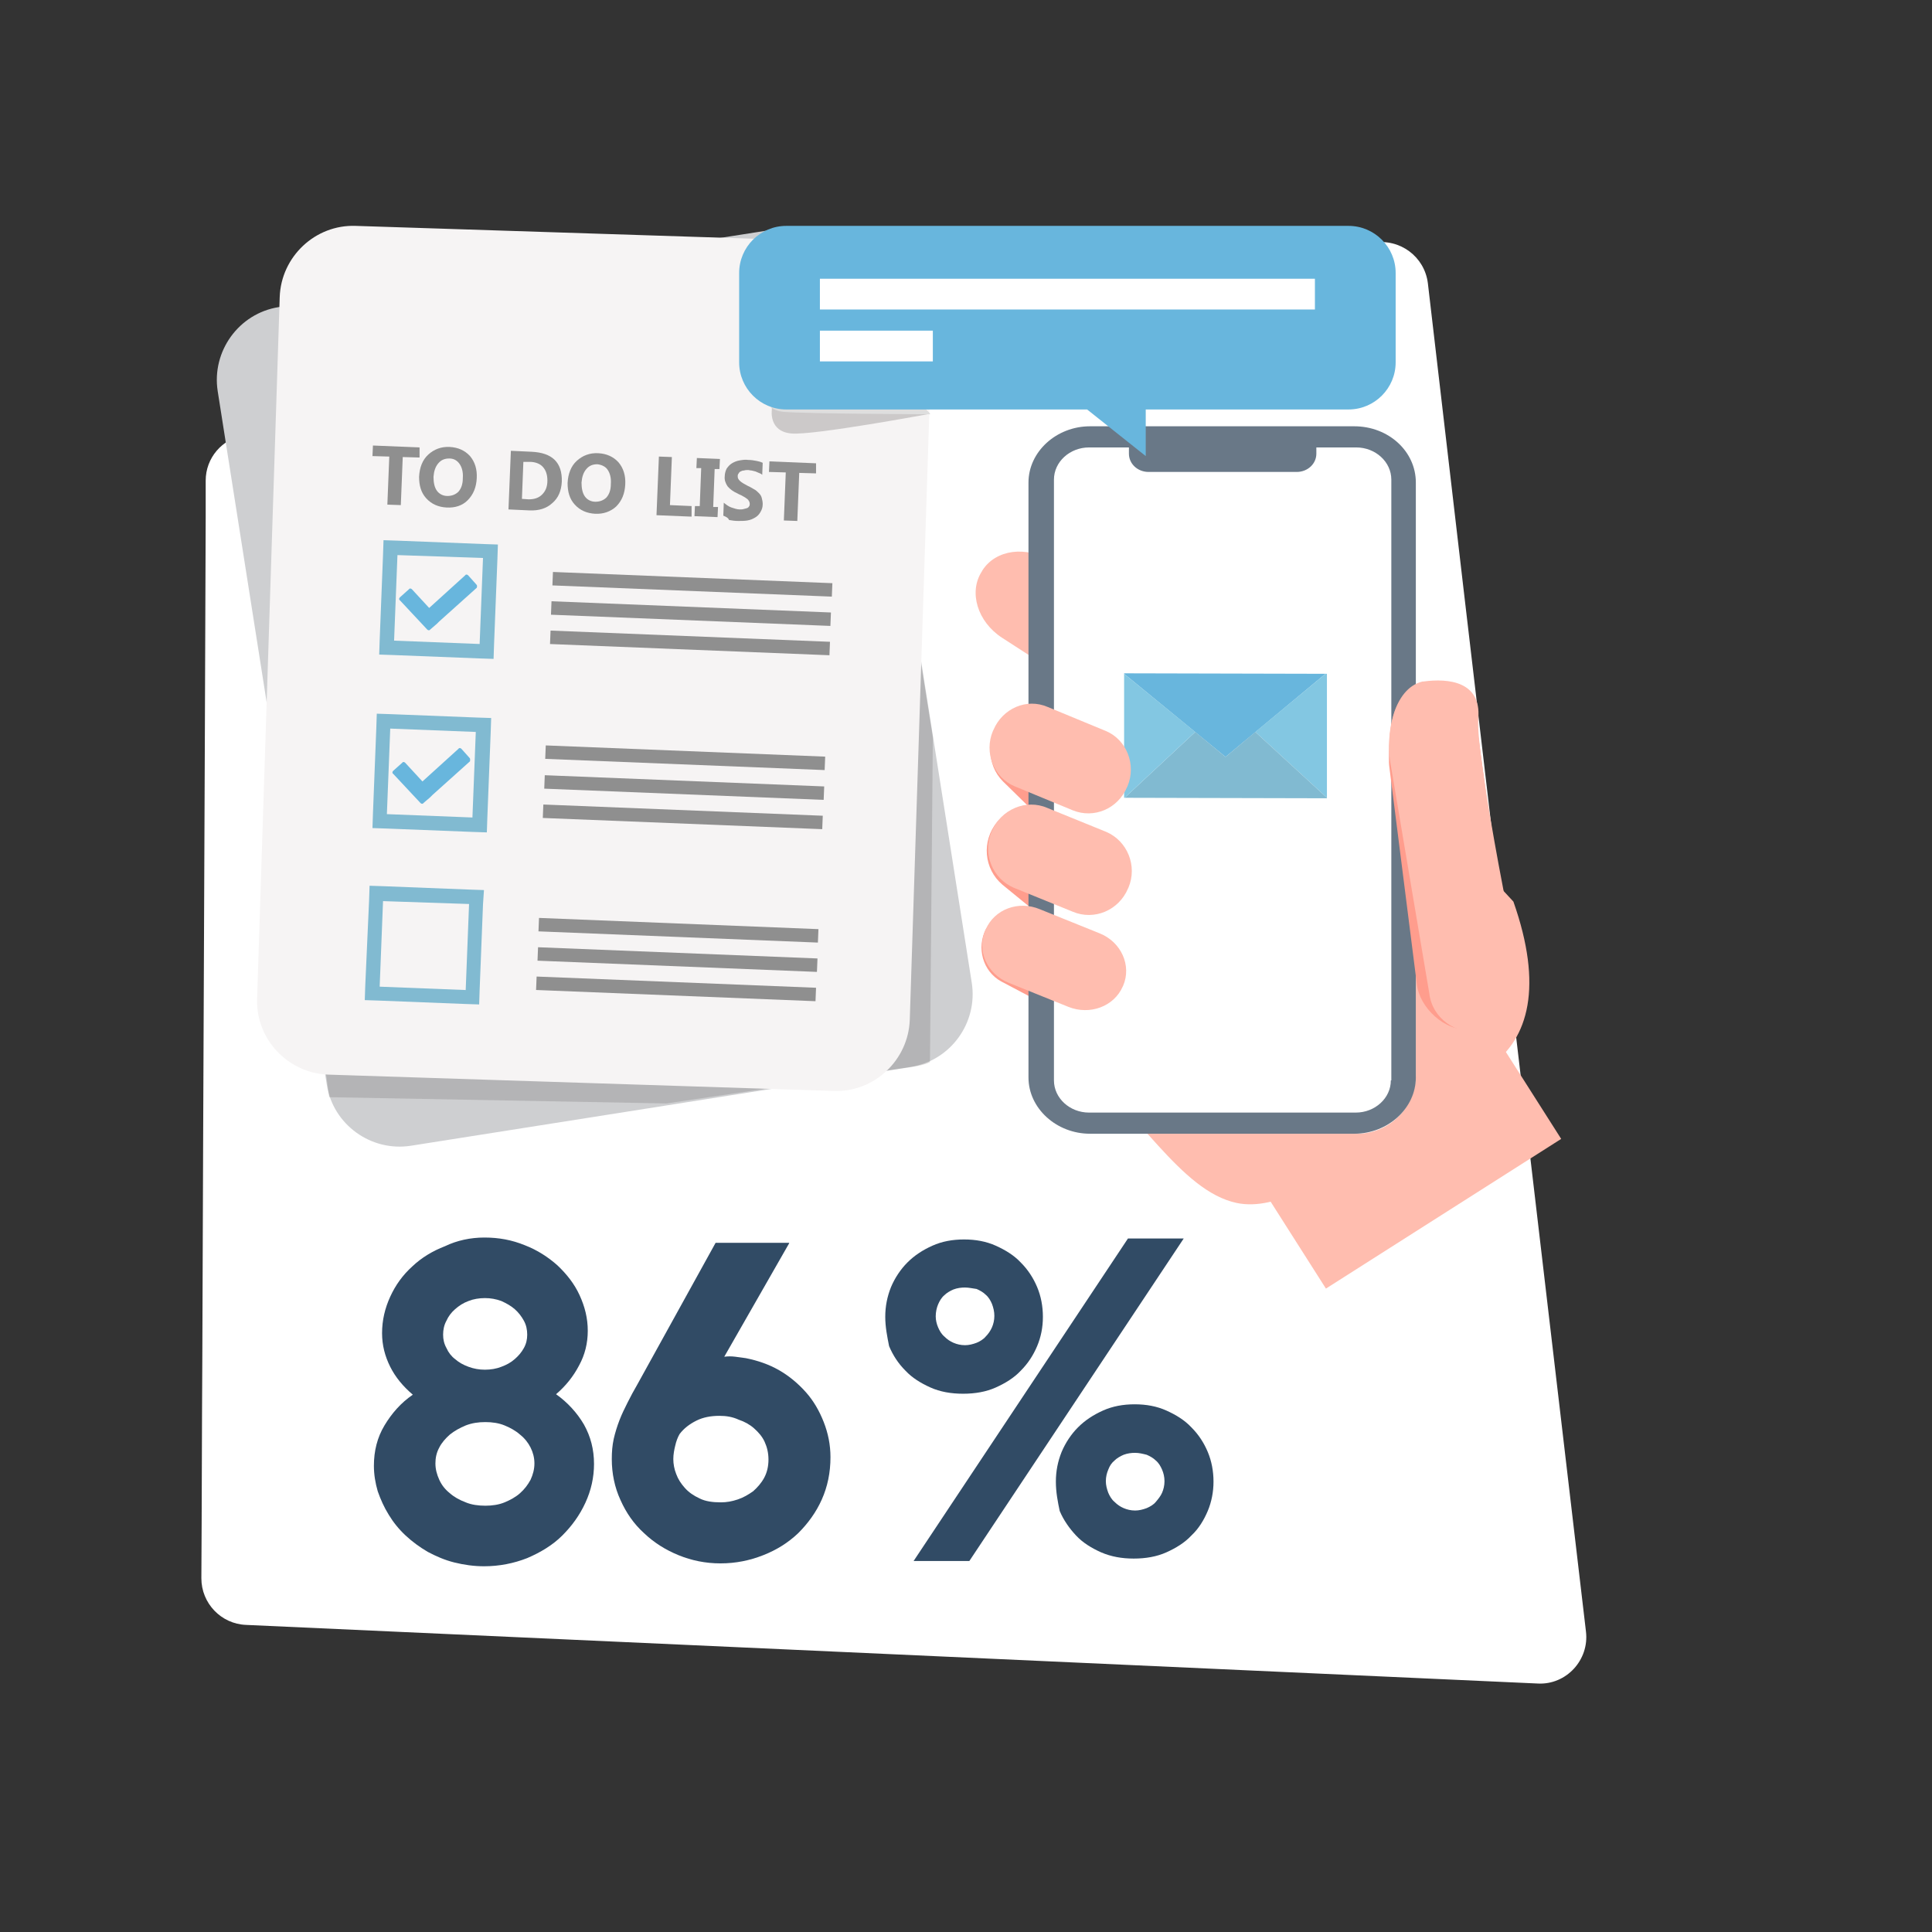<?xml version="1.0" encoding="utf-8"?>
<!-- Generator: Adobe Illustrator 19.1.0, SVG Export Plug-In . SVG Version: 6.00 Build 0)  -->
<svg version="1.1" xmlns="http://www.w3.org/2000/svg" xmlns:xlink="http://www.w3.org/1999/xlink" x="0px" y="0px"
	 viewBox="0 0 402 402" style="enable-background:new 0 0 402 402;" xml:space="preserve">
<rect x="0" y="0" width="402" height="402" fill="#333333" stroke="none"/>
<style type="text/css">
	.st0{display:none;fill:none;stroke:#FFFFFF;stroke-miterlimit:10;}
	.st1{display:none;}
	.st2{display:inline;fill:#A2C72A;}
	.st3{display:inline;}
	.st4{fill:#F2F2F2;}
	.st5{fill:#A2C72A;}
	.st6{fill:#FFFFFF;}
	.st7{display:none;opacity:0.85;}
	.st8{display:none;opacity:0.8;}
	.st9{display:inline;fill:#443536;}
	.st10{display:inline;fill:none;stroke:#443536;stroke-miterlimit:10;}
	.st11{display:none;fill:#443536;}
	.st12{fill:#443536;}
	.st13{display:inline;fill:none;stroke:#443536;stroke-width:1.217;stroke-miterlimit:10;}
	.st14{fill:#E7F1FC;}
	.st15{fill:#AAA1F4;}
	.st16{fill:#8F8CDD;}
	.st17{fill:#756B85;}
	.st18{fill:#69A1C3;}
	.st19{fill:#426B8E;}
	.st20{fill:#49739C;}
	.st21{fill:#F9C77A;}
	.st22{fill:#B5D255;}
	.st23{opacity:0.69;fill:#B5B7B9;}
	.st24{fill:#7696B5;}
	.st25{fill:#6D8FB0;}
	.st26{fill:#9EBFCF;}
	.st27{fill:#FFBDAF;}
	.st28{fill:#F4F5F5;}
	.st29{fill:#6F8EA5;}
	.st30{fill:#FAC46B;}
	.st31{opacity:0.9;fill:#9399BA;}
	.st32{fill:#FFECC7;}
	.st33{fill:#CCA66A;}
	.st34{fill:#E2C89C;}
	.st35{opacity:0.4;}
	.st36{fill:#9399BA;}
	.st37{fill:#FEE5CB;}
	.st38{fill:#E6E7E8;}
	.st39{fill:#91E8E2;}
	.st40{fill:#F1F1F2;}
	.st41{fill:#6BB9E9;}
	.st42{fill:#9CD0F0;}
	.st43{opacity:0.41;}
	.st44{opacity:0.42;fill:#404041;}
	.st45{fill:#C9B79B;}
	.st46{fill:#FDEBCE;}
	.st47{fill:#D0D2D3;}
	.st48{fill:#87B1C6;}
	.st49{fill:#CEE8F8;}
	.st50{fill:#CECFD1;}
	.st51{opacity:0.15;fill:#231F20;}
	.st52{fill:#F6F4F4;}
	.st53{opacity:0.2;fill:#231F20;}
	.st54{fill:#DEDEDE;}
	.st55{fill:#8F8F8F;}
	.st56{fill:#81BAD1;}
	.st57{fill:#68B6DD;}
	.st58{fill:#314B65;}
	.st59{fill:#FF9D8D;}
	.st60{fill:#697887;}
	.st61{fill:#83C7E2;}
	.st62{fill:#1B5083;}
	.st63{fill:#088ADA;}
	.st64{fill:#F9B13A;}
	.st65{fill:#48D9CE;}
	.st66{fill:#F79D09;}
	.st67{fill:#F7F7F7;}
	.st68{fill:#FBCB99;}
	.st69{fill:#4195E4;}
	.st70{fill:#E6BE8A;}
	.st71{fill:none;}
</style>
<g id="Layer_1">
</g>
<g id="Layer_4">
</g>
<g id="Layer_3">
	<g>
		<path class="st6" d="M320,350.3L51.2,338.1c-5.2-0.2-9.3-4.5-9.3-9.7c0.1-15.5,0.1-30.9,0.2-46.4c0.2-58.1,0.5-116.1,0.7-174.2
			c0-2.6,0-5.2,0-7.8c0-4.7,3.4-8.7,8.1-9.5c57.1-9.7,114.2-19.5,171.3-29.2l63.6-10.8c5.5-0.9,10.6,2.9,11.3,8.4l7.5,64.3
			L330,339.5C330.7,345.4,325.9,350.6,320,350.3z"/>
		<g>
			<path class="st50" d="M68,225.7c1.3,8.3,9.2,14,17.5,12.7l104-16.4c8.3-1.3,14-9.2,12.7-17.5L179.5,60.3
				c-1.3-8.3-9.2-14-17.5-12.7L58,63.9c-8.3,1.3-14,9.2-12.7,17.5L68,225.7z"/>
			<path class="st51" d="M194.1,153.4l-0.6,67.6c-1.2,0.7-4.2,1.1-5.7,1.3l-49.1,7.3c0,0-70-1.3-70.2-1.3l-8-58.6l-2.1-99l2.8-0.6
				l130.5,68.3L194.1,153.4z"/>
			<path class="st52" d="M53.5,207.8c-0.3,8.4,6.4,15.5,14.8,15.8l105.2,3.4c8.4,0.3,15.5-6.4,15.8-14.8l4.7-146
				c0.3-8.4-6.4-15.5-14.8-15.8L74,47c-8.4-0.3-15.5,6.4-15.8,14.8L53.5,207.8z"/>
			<path class="st53" d="M159.4,51.8l1.2,33.5c0,0-0.7,4.5,4.1,4.9c4.7,0.4,28.8-4.1,28.8-4.1L159.4,51.8z"/>
			<path class="st54" d="M159.5,49.9l-0.5,30.9c0,0-0.7,4.5,4.1,4.9c4.7,0.4,30.5,0.5,30.5,0.5L159.5,49.9z"/>
			<g>
				<g>
					<path class="st55" d="M87.3,95.2l-3.5-0.1l-0.4,10l-2.8-0.1l0.4-10l-3.5-0.1l0.1-2.2l9.7,0.4L87.3,95.2z"/>
					<path class="st55" d="M92.9,105.6c-1.7-0.1-3.1-0.7-4.2-1.9c-1.1-1.2-1.5-2.7-1.5-4.5c0.1-1.9,0.7-3.5,1.9-4.6
						c1.2-1.1,2.7-1.7,4.5-1.6c1.7,0.1,3.1,0.7,4.2,1.9c1,1.2,1.5,2.7,1.4,4.6c-0.1,1.9-0.7,3.4-1.9,4.6
						C96.2,105.2,94.7,105.7,92.9,105.6z M93.5,95.4c-1,0-1.7,0.3-2.3,1c-0.6,0.7-0.9,1.6-1,2.8c0,1.2,0.2,2.2,0.7,2.9
						c0.5,0.7,1.3,1.1,2.2,1.1c0.9,0,1.7-0.3,2.3-0.9c0.6-0.7,0.9-1.6,0.9-2.8c0.1-1.3-0.2-2.3-0.7-3C95.1,95.8,94.4,95.4,93.5,95.4
						z"/>
					<path class="st55" d="M105.8,106l0.5-12.2l4.3,0.2c4.3,0.2,6.4,2.2,6.3,6.2c-0.1,1.9-0.7,3.4-2,4.5c-1.2,1.1-2.8,1.6-4.8,1.5
						L105.8,106z M108.9,96.1l-0.3,7.7l1.4,0.1c1.2,0,2.1-0.3,2.8-1c0.7-0.7,1.1-1.6,1.1-2.9c0-1.2-0.3-2.1-0.9-2.8
						s-1.6-1.1-2.8-1.1L108.9,96.1z"/>
					<path class="st55" d="M123.8,106.9c-1.7-0.1-3.1-0.7-4.2-1.9c-1.1-1.2-1.5-2.7-1.5-4.5c0.1-1.9,0.7-3.5,1.9-4.6
						c1.2-1.1,2.7-1.7,4.5-1.6c1.7,0.1,3.1,0.7,4.2,1.9c1,1.2,1.5,2.7,1.4,4.6c-0.1,1.9-0.7,3.4-1.9,4.6
						C127.1,106.4,125.6,107,123.8,106.9z M124.3,96.6c-1,0-1.7,0.3-2.3,1c-0.6,0.7-0.9,1.6-1,2.8c0,1.2,0.2,2.2,0.7,2.9
						c0.5,0.7,1.3,1.1,2.2,1.1c0.9,0,1.7-0.3,2.3-0.9c0.6-0.7,0.9-1.6,0.9-2.8c0.1-1.3-0.2-2.3-0.7-3
						C126,97.1,125.2,96.7,124.3,96.6z"/>
					<path class="st55" d="M143.9,107.5l-7.3-0.3l0.5-12.2l2.7,0.1l-0.4,10l4.5,0.2L143.9,107.5z"/>
					<path class="st55" d="M149.8,95.5l-0.1,2.1l-1,0l-0.3,7.9l1,0l-0.1,2.1l-4.8-0.2l0.1-2.1l1,0l0.3-7.9l-1,0l0.1-2.1L149.8,95.5z
						"/>
					<path class="st55" d="M150.5,107.3l0.1-2.7c0.5,0.4,1,0.8,1.6,1c0.6,0.2,1.2,0.4,1.7,0.4c0.3,0,0.6,0,0.9-0.1
						c0.3-0.1,0.5-0.1,0.7-0.2c0.2-0.1,0.3-0.2,0.4-0.4c0.1-0.1,0.1-0.3,0.1-0.5c0-0.2-0.1-0.5-0.2-0.6c-0.1-0.2-0.3-0.4-0.5-0.5
						c-0.2-0.2-0.5-0.3-0.8-0.5c-0.3-0.2-0.7-0.3-1-0.5c-0.9-0.4-1.6-0.9-2.1-1.5c-0.4-0.6-0.7-1.3-0.6-2.1c0-0.6,0.2-1.2,0.4-1.6
						c0.3-0.4,0.6-0.8,1.1-1.1c0.5-0.3,1-0.5,1.6-0.6c0.6-0.1,1.2-0.2,1.8-0.1c0.6,0,1.2,0.1,1.7,0.2c0.5,0.1,0.9,0.2,1.3,0.4
						l-0.1,2.5c-0.2-0.2-0.4-0.3-0.7-0.4c-0.2-0.1-0.5-0.2-0.7-0.3c-0.3-0.1-0.5-0.1-0.8-0.2c-0.3,0-0.5-0.1-0.7-0.1
						c-0.3,0-0.6,0-0.9,0.1c-0.3,0-0.5,0.1-0.7,0.2c-0.2,0.1-0.3,0.2-0.4,0.4c-0.1,0.1-0.2,0.3-0.2,0.5c0,0.2,0,0.4,0.1,0.6
						c0.1,0.2,0.2,0.3,0.4,0.5c0.2,0.2,0.4,0.3,0.7,0.5c0.3,0.2,0.6,0.3,0.9,0.5c0.5,0.2,0.9,0.5,1.3,0.7c0.4,0.2,0.7,0.5,1,0.8
						c0.3,0.3,0.5,0.6,0.6,1c0.1,0.4,0.2,0.8,0.2,1.3c0,0.7-0.2,1.2-0.5,1.7c-0.3,0.5-0.6,0.8-1.1,1.1c-0.5,0.3-1,0.5-1.6,0.6
						c-0.6,0.1-1.2,0.1-1.9,0.1c-0.7,0-1.3-0.1-1.9-0.2C151.5,107.7,151,107.5,150.5,107.3z"/>
					<path class="st55" d="M169.8,98.5l-3.5-0.1l-0.4,10l-2.8-0.1l0.4-10l-3.5-0.1l0.1-2.2l9.7,0.4L169.8,98.5z"/>
				</g>
				<path class="st56" d="M97.6,188.1L96.9,206L79,205.3l0.7-17.8L97.6,188.1 M100.7,185.2l-3-0.1l-17.8-0.7l-3-0.1l-0.1,3L76,205.1
					l-0.1,3l3,0.1l17.8,0.7l3,0.1l0.1-3l0.7-17.8L100.7,185.2L100.7,185.2z"/>
				<path class="st57" d="M99.1,121.6l-1.7-1.9c-0.2-0.2-0.5-0.2-0.6,0l-7.5,6.8l-3.6-3.9c-0.2-0.2-0.5-0.2-0.6,0l-1.9,1.7
					c-0.2,0.2-0.2,0.5,0,0.6l5.7,6.1c0.2,0.2,0.5,0.2,0.6,0l1.4-1.2c0,0,0,0,0,0l0.2-0.2l0.3-0.3c0,0,0,0,0,0l7.8-7
					C99.3,122,99.3,121.8,99.1,121.6z"/>
				<g>
					
						<rect x="115" y="120.2" transform="matrix(0.999 4.010017e-002 -4.010017e-002 0.999 4.99 -5.68)" class="st55" width="58.2" height="2.8"/>
					
						<rect x="112.1" y="192.2" transform="matrix(0.999 4.010917e-002 -4.010917e-002 0.999 7.876 -5.508)" class="st55" width="58.2" height="2.8"/>
					
						<rect x="111.9" y="198.3" transform="matrix(0.999 4.010013e-002 -4.010013e-002 0.999 8.119 -5.492)" class="st55" width="58.2" height="2.8"/>
					
						<rect x="111.6" y="204.4" transform="matrix(0.999 4.009975e-002 -4.009975e-002 0.999 8.364 -5.477)" class="st55" width="58.2" height="2.8"/>
					
						<rect x="114.7" y="126.3" transform="matrix(0.999 4.010921e-002 -4.010921e-002 0.999 5.236 -5.667)" class="st55" width="58.2" height="2.8"/>
					
						<rect x="114.5" y="132.4" transform="matrix(0.999 4.010992e-002 -4.010992e-002 0.999 5.482 -5.652)" class="st55" width="58.2" height="2.8"/>
					
						<rect x="113.5" y="156.3" transform="matrix(0.999 4.010921e-002 -4.010921e-002 0.999 6.441 -5.594)" class="st55" width="58.2" height="2.8"/>
					
						<rect x="113.3" y="162.5" transform="matrix(0.999 4.011049e-002 -4.011049e-002 0.999 6.686 -5.58)" class="st55" width="58.2" height="2.8"/>
					
						<rect x="113" y="168.6" transform="matrix(0.999 4.009975e-002 -4.009975e-002 0.999 6.929 -5.564)" class="st55" width="58.2" height="2.8"/>
				</g>
				<path class="st56" d="M100.5,116.1L99.8,134l-17.8-0.7l0.7-17.8L100.5,116.1 M103.6,113.3l-3-0.1l-17.8-0.7l-3-0.1l-0.1,3
					l-0.7,17.8l-0.1,3l3,0.1l17.8,0.7l3,0.1l0.1-3l0.7-17.8L103.6,113.3L103.6,113.3z"/>
				<path class="st57" d="M97.7,157.7l-1.7-1.9c-0.2-0.2-0.5-0.2-0.6,0l-7.5,6.8l-3.6-3.9c-0.2-0.2-0.5-0.2-0.6,0l-1.9,1.7
					c-0.2,0.2-0.2,0.5,0,0.6l5.7,6.1c0.2,0.2,0.5,0.2,0.6,0l1.4-1.2c0,0,0,0,0,0l0.2-0.2l0.3-0.3c0,0,0,0,0,0l7.8-7
					C97.8,158.2,97.9,157.9,97.7,157.7z"/>
				<path class="st56" d="M99,152.3l-0.7,17.8l-17.8-0.7l0.7-17.8L99,152.3 M102.2,149.4l-3-0.1l-17.8-0.7l-3-0.1l-0.1,3l-0.7,17.8
					l-0.1,3l3,0.1l17.8,0.7l3,0.1l0.1-3l0.7-17.8L102.2,149.4L102.2,149.4z"/>
			</g>
		</g>
		<g>
			<path class="st58" d="M100.8,257.5c3,0,5.7,0.5,8.4,1.6c2.6,1,4.9,2.5,6.8,4.2c1.9,1.8,3.5,3.8,4.6,6.2c1.1,2.4,1.7,4.8,1.7,7.4
				c0,2.6-0.6,5-1.8,7.2c-1.2,2.3-2.8,4.3-4.8,6c2.4,1.7,4.4,3.9,5.8,6.3c1.4,2.5,2.1,5.2,2.1,8.2c0,2.8-0.6,5.5-1.8,8.1
				c-1.2,2.6-2.8,4.8-4.8,6.8c-2,2-4.5,3.5-7.3,4.7c-2.8,1.1-5.8,1.7-9,1.7c-2.1,0-4.2-0.3-6.2-0.8c-2-0.5-3.8-1.3-5.5-2.2
				c-1.7-1-3.2-2.1-4.6-3.4c-1.4-1.3-2.6-2.8-3.5-4.3c-1-1.6-1.7-3.2-2.3-4.9c-0.5-1.7-0.8-3.5-0.8-5.3c0-3.1,0.7-5.9,2.2-8.4
				c1.5-2.5,3.4-4.7,5.9-6.4c-2-1.7-3.6-3.6-4.7-5.8c-1.1-2.2-1.7-4.5-1.7-7c0-2.7,0.6-5.2,1.7-7.6c1.1-2.4,2.6-4.5,4.6-6.3
				c1.9-1.8,4.2-3.2,6.8-4.2C95.1,258.1,97.9,257.5,100.8,257.5z M90.6,304.5c0,1.2,0.3,2.3,0.8,3.4c0.5,1.1,1.2,2,2.2,2.8
				c0.9,0.8,2,1.4,3.3,1.9c1.2,0.5,2.6,0.7,4.1,0.7c1.4,0,2.8-0.2,4-0.7c1.2-0.5,2.3-1.1,3.2-1.9c0.9-0.8,1.6-1.7,2.2-2.8
				c0.5-1.1,0.8-2.2,0.8-3.4c0-1.2-0.3-2.3-0.8-3.3c-0.5-1-1.2-1.9-2.2-2.7c-0.9-0.8-2-1.4-3.2-1.9c-1.2-0.5-2.6-0.7-4-0.7
				c-1.5,0-2.8,0.2-4.1,0.7c-1.2,0.5-2.3,1.1-3.3,1.9c-0.9,0.8-1.7,1.7-2.2,2.7C90.8,302.3,90.6,303.4,90.6,304.5z M92.2,277.7
				c0,1,0.2,1.9,0.7,2.8c0.4,0.9,1,1.7,1.8,2.3c0.8,0.7,1.7,1.2,2.8,1.6c1.1,0.4,2.2,0.6,3.4,0.6c1.2,0,2.4-0.2,3.4-0.6
				c1.1-0.4,2-0.9,2.8-1.6c0.8-0.7,1.4-1.4,1.9-2.3c0.5-0.9,0.7-1.8,0.7-2.8c0-1-0.2-2-0.7-2.9c-0.5-0.9-1.1-1.7-1.9-2.4
				c-0.8-0.7-1.7-1.2-2.8-1.7c-1.1-0.4-2.2-0.6-3.4-0.6c-1.2,0-2.4,0.2-3.4,0.6c-1.1,0.4-2,1-2.8,1.7c-0.8,0.7-1.4,1.5-1.8,2.4
				C92.4,275.7,92.2,276.7,92.2,277.7z"/>
			<path class="st58" d="M164.2,258.7l-13.5,23.6c0.8-0.1,1.5-0.1,2.3,0s1.5,0.2,2.2,0.3c2.5,0.5,4.8,1.3,6.9,2.5
				c2.1,1.2,4,2.8,5.6,4.6c1.6,1.8,2.8,3.9,3.7,6.2c0.9,2.3,1.4,4.7,1.4,7.3c0,3.2-0.6,6.1-1.8,8.8c-1.2,2.7-2.9,5-4.9,7
				c-2.1,2-4.5,3.5-7.3,4.6c-2.8,1.1-5.7,1.7-8.9,1.7c-3.1,0-6-0.6-8.7-1.7c-2.7-1.1-5.1-2.6-7.2-4.6c-2.1-1.9-3.7-4.2-4.9-6.9
				c-1.2-2.6-1.8-5.5-1.8-8.5c0-1.5,0.1-2.8,0.4-4.2c0.3-1.3,0.7-2.6,1.2-3.9c0.5-1.3,1.1-2.5,1.7-3.7c0.6-1.2,1.3-2.5,2-3.7
				l16.3-29.5H164.2z M149.7,294.6c-1.8,0-3.4,0.3-4.8,1c-1.4,0.7-2.6,1.6-3.5,2.8c-0.4,0.7-0.7,1.5-0.9,2.4
				c-0.2,0.8-0.4,1.8-0.4,2.8c0,1,0.2,2.1,0.6,3.1c0.4,1.1,1,2,1.8,2.9c0.8,0.9,1.8,1.6,3.1,2.2c1.2,0.6,2.7,0.8,4.4,0.8
				c1.2,0,2.3-0.2,3.5-0.6c1.2-0.4,2.2-1,3.2-1.7c0.9-0.8,1.7-1.7,2.3-2.8c0.6-1.1,0.9-2.4,0.9-3.8c0-1.4-0.3-2.6-0.8-3.7
				c-0.5-1.1-1.3-2-2.2-2.8c-0.9-0.8-2-1.4-3.2-1.8C152.4,294.8,151.1,294.6,149.7,294.6z"/>
			<path class="st58" d="M184.2,274c0-2.2,0.4-4.2,1.2-6.2c0.8-1.9,2-3.7,3.4-5.1c1.5-1.5,3.2-2.6,5.2-3.5c2-0.9,4.2-1.3,6.6-1.3
				c2.4,0,4.6,0.4,6.6,1.3c2,0.9,3.8,2,5.2,3.5c1.5,1.5,2.6,3.2,3.4,5.1c0.8,1.9,1.2,4,1.2,6.2c0,2.2-0.4,4.2-1.2,6.1
				c-0.8,1.9-1.9,3.6-3.4,5.1c-1.4,1.5-3.2,2.6-5.2,3.5c-2,0.9-4.3,1.3-6.8,1.3c-2.5,0-4.8-0.4-6.8-1.3c-2-0.9-3.8-2-5.2-3.5
				c-1.5-1.5-2.6-3.2-3.4-5.1C184.6,278.1,184.2,276.1,184.2,274z M234.7,257.7h11.6l-44.6,67.1h-11.6L234.7,257.7z M200.8,267.9
				c-0.8,0-1.6,0.1-2.4,0.4c-0.7,0.3-1.4,0.7-1.9,1.2c-0.6,0.5-1,1.2-1.3,1.9c-0.3,0.7-0.5,1.6-0.5,2.5c0,0.8,0.2,1.6,0.5,2.3
				c0.3,0.7,0.7,1.4,1.3,1.9c0.6,0.6,1.2,1,1.9,1.3c0.7,0.3,1.5,0.5,2.4,0.5c0.8,0,1.6-0.2,2.4-0.5c0.7-0.3,1.4-0.7,1.9-1.3
				c0.5-0.5,1-1.2,1.3-1.9c0.3-0.7,0.5-1.5,0.5-2.4c0-0.9-0.2-1.7-0.5-2.5c-0.3-0.7-0.7-1.4-1.3-1.9c-0.5-0.5-1.2-0.9-1.9-1.2
				C202.4,268.1,201.6,267.9,200.8,267.9z M219.7,308.3c0-2.2,0.4-4.2,1.2-6.2c0.8-1.9,2-3.7,3.4-5.1c1.5-1.5,3.2-2.6,5.2-3.5
				c2-0.9,4.2-1.3,6.6-1.3c2.4,0,4.6,0.4,6.6,1.3c2,0.9,3.8,2,5.2,3.5c1.5,1.5,2.6,3.2,3.4,5.1c0.8,1.9,1.2,4,1.2,6.2
				c0,2.1-0.4,4.2-1.2,6.1c-0.8,1.9-1.9,3.7-3.4,5.1c-1.4,1.5-3.2,2.6-5.2,3.5c-2,0.9-4.3,1.3-6.8,1.3c-2.5,0-4.7-0.4-6.8-1.3
				c-2-0.9-3.8-2-5.2-3.5c-1.4-1.5-2.6-3.2-3.4-5.1C220.1,312.5,219.7,310.5,219.7,308.3z M236.2,302.3c-0.8,0-1.6,0.1-2.4,0.4
				c-0.7,0.3-1.4,0.7-1.9,1.2c-0.6,0.5-1,1.1-1.3,1.9c-0.3,0.7-0.5,1.5-0.5,2.4c0,0.8,0.2,1.6,0.5,2.4c0.3,0.7,0.7,1.4,1.3,1.9
				c0.6,0.6,1.2,1,1.9,1.3c0.7,0.3,1.5,0.5,2.4,0.5c0.8,0,1.6-0.2,2.4-0.5c0.7-0.3,1.4-0.7,1.9-1.3c0.5-0.6,1-1.2,1.3-1.9
				c0.3-0.7,0.5-1.5,0.5-2.4c0-0.9-0.2-1.7-0.5-2.4c-0.3-0.7-0.7-1.4-1.3-1.9c-0.5-0.5-1.2-0.9-1.9-1.2
				C237.8,302.5,237,302.3,236.2,302.3z"/>
		</g>
		<g>
			<path class="st27" d="M283.9,170.3l0.1-0.2c2.8-4.3,0.9-10.5-4.2-13.8l-61.1-39.5c-5.1-3.3-11.5-2.5-14.3,1.9l-0.1,0.2
				c-2.8,4.3-0.9,10.5,4.2,13.8l61.1,39.5C274.6,175.5,281.1,174.6,283.9,170.3z"/>
			<g>
				<path class="st59" d="M231.5,172.2l0.1-0.1c3.6-3.6,3.6-9.4,0.1-12.9l-9.9-9.7c-3.5-3.5-9.3-3.5-12.9,0.1l-0.1,0.1
					c-3.6,3.6-3.6,9.4-0.1,12.9l9.9,9.7C222.1,175.8,227.9,175.7,231.5,172.2z"/>
				<path class="st59" d="M232.6,191.6l0.1-0.1c3.3-4,2.8-9.8-1.1-13.1l-10.9-8.9c-3.9-3.2-9.7-2.6-13.1,1.4l-0.1,0.1
					c-3.3,4-2.8,9.8,1.1,13.1l10.9,8.9C223.5,196.2,229.3,195.6,232.6,191.6z"/>
				<path class="st59" d="M230,206.5l0.1-0.1c2.1-4,0.7-8.9-3.1-11l-10.8-5.7c-3.9-2.1-8.8-0.6-10.9,3.4l-0.1,0.1
					c-2.1,4-0.7,8.9,3.1,11l10.8,5.7C223,211.9,227.9,210.4,230,206.5z"/>
			</g>
			<path class="st27" d="M289.6,236.6l0.7-0.4c8.6-5.5,14.5-10.7,19.8-14.4c8-5.7,11-16.6,4.8-34.2l-34.7-37.5
				c-16.7-14.8-21.4-8.7-38.2,6.5l-3.7,3c-17.6,13.7-18.7,30.4-19.7,36.3c-0.7,4-0.9,9.3-0.9,9.3c0,3,0.4,10.9,5.6,15
				c13.5,10.8,22.3,27.6,34,30.1C265.8,252.1,276.1,245.2,289.6,236.6z"/>
			
				<rect x="261.9" y="219.7" transform="matrix(-0.844 0.537 -0.537 -0.844 663.866 281.763)" class="st27" width="58" height="35.8"/>
			<g>
				<path class="st6" d="M282.4,235.9h-56.1c-6.7,0-12.2-5.5-12.2-12.2V100.9c0-6.7,5.5-12.2,12.2-12.2h56.1
					c6.7,0,12.2,5.5,12.2,12.2v122.8C294.6,230.4,289.1,235.9,282.4,235.9z"/>
				<path class="st60" d="M281.8,88.7h-55c-7,0-12.8,5.3-12.8,11.7v123.8c0,6.4,5.8,11.7,12.8,11.7h55c7,0,12.8-5.3,12.8-11.7V100.4
					C294.6,93.9,288.9,88.7,281.8,88.7z M289.4,224.8c0,3.7-3.3,6.7-7.3,6.7h-55.5c-4,0-7.3-3-7.3-6.7V99.8c0-3.7,3.3-6.7,7.3-6.7
					h8.3v1.3c0,2.1,1.8,3.8,4.1,3.8h30.8c2.3,0,4.1-1.7,4.1-3.8v-1.3h8.3c4,0,7.3,3,7.3,6.7V224.8z"/>
				<g>
					<polygon class="st57" points="233.9,140.2 233.9,140.1 275.8,140.2 255,157.5 					"/>
					<polygon class="st61" points="275.8,140.2 276.1,140.2 276.1,166 261.2,152.3 					"/>
					<g>
						<polygon class="st56" points="248.7,152.3 255,157.5 261.2,152.3 276.1,166 276.1,166.1 234,166 						"/>
						<polygon class="st61" points="233.9,166 233.9,140.2 248.7,152.3 234,166 						"/>
					</g>
				</g>
			</g>
			<g>
				<path class="st59" d="M305.9,214.2l0.6,0c5.3-0.5,8.5-5.5,7.9-10.5l-7.2-53.5c-1.4-7.9-5.8-8.2-11.1-7.6l-0.2,0
					c-6,1.2-6.9,8.3-6.9,15.1c0,0.7,0,1.3,0.1,2l5.7,45C295.3,209.6,300.6,214.7,305.9,214.2z"/>
				<path class="st27" d="M308.3,214.7l0.2,0c5.3-0.7,8.9-5.3,8.1-10.4c0,0-9.7-46.6-9-54.9c0.6-7.6-6.2-8.3-11.4-7.6l-0.2,0
					c-6.2,1.5-7.7,11.3-6.7,16.9l8.1,48C298,211.9,303,215.4,308.3,214.7z"/>
			</g>
			<g>
				<g>
					<path class="st27" d="M234.5,163.8l0.1-0.2c1.9-4.5-0.2-9.7-4.5-11.5l-12.1-5c-4.4-1.9-9.4,0.3-11.3,4.8l-0.1,0.2
						c-1.9,4.5,0.2,9.7,4.5,11.5l12.1,5C227.6,170.4,232.6,168.3,234.5,163.8z"/>
				</g>
				<g>
					<path class="st27" d="M234.7,184.9l0.1-0.2c1.9-4.5-0.2-9.7-4.6-11.6l-12.3-5c-4.4-1.9-9.6,0.3-11.5,4.8l-0.1,0.2
						c-1.9,4.5,0.2,9.7,4.6,11.6l12.3,5C227.7,191.6,232.8,189.4,234.7,184.9z"/>
				</g>
				<g>
					<path class="st27" d="M233.6,205.3l0.1-0.2c1.8-4.2-0.4-9.1-4.9-10.9l-12.4-5c-4.5-1.9-9.5,0-11.3,4.2l-0.1,0.2
						c-1.8,4.2,0.4,9.1,4.9,10.9l12.4,5C226.8,211.3,231.8,209.4,233.6,205.3z"/>
				</g>
			</g>
		</g>
		<g>
			<path class="st57" d="M280.6,47h-117c-5.4,0-9.8,4.4-9.8,9.8v18.6c0,5.4,4.4,9.8,9.8,9.8h62.6l12.2,9.7v-9.7h42.2
				c5.4,0,9.8-4.4,9.8-9.8V56.8C290.4,51.4,286,47,280.6,47z"/>
			<g>
				<rect x="170.6" y="58" class="st6" width="103" height="6.4"/>
				<rect x="170.6" y="68.8" class="st6" width="23.5" height="6.4"/>
			</g>
		</g>
	</g>
	<rect class="st71" width="402" height="402"/>
</g>
</svg>
